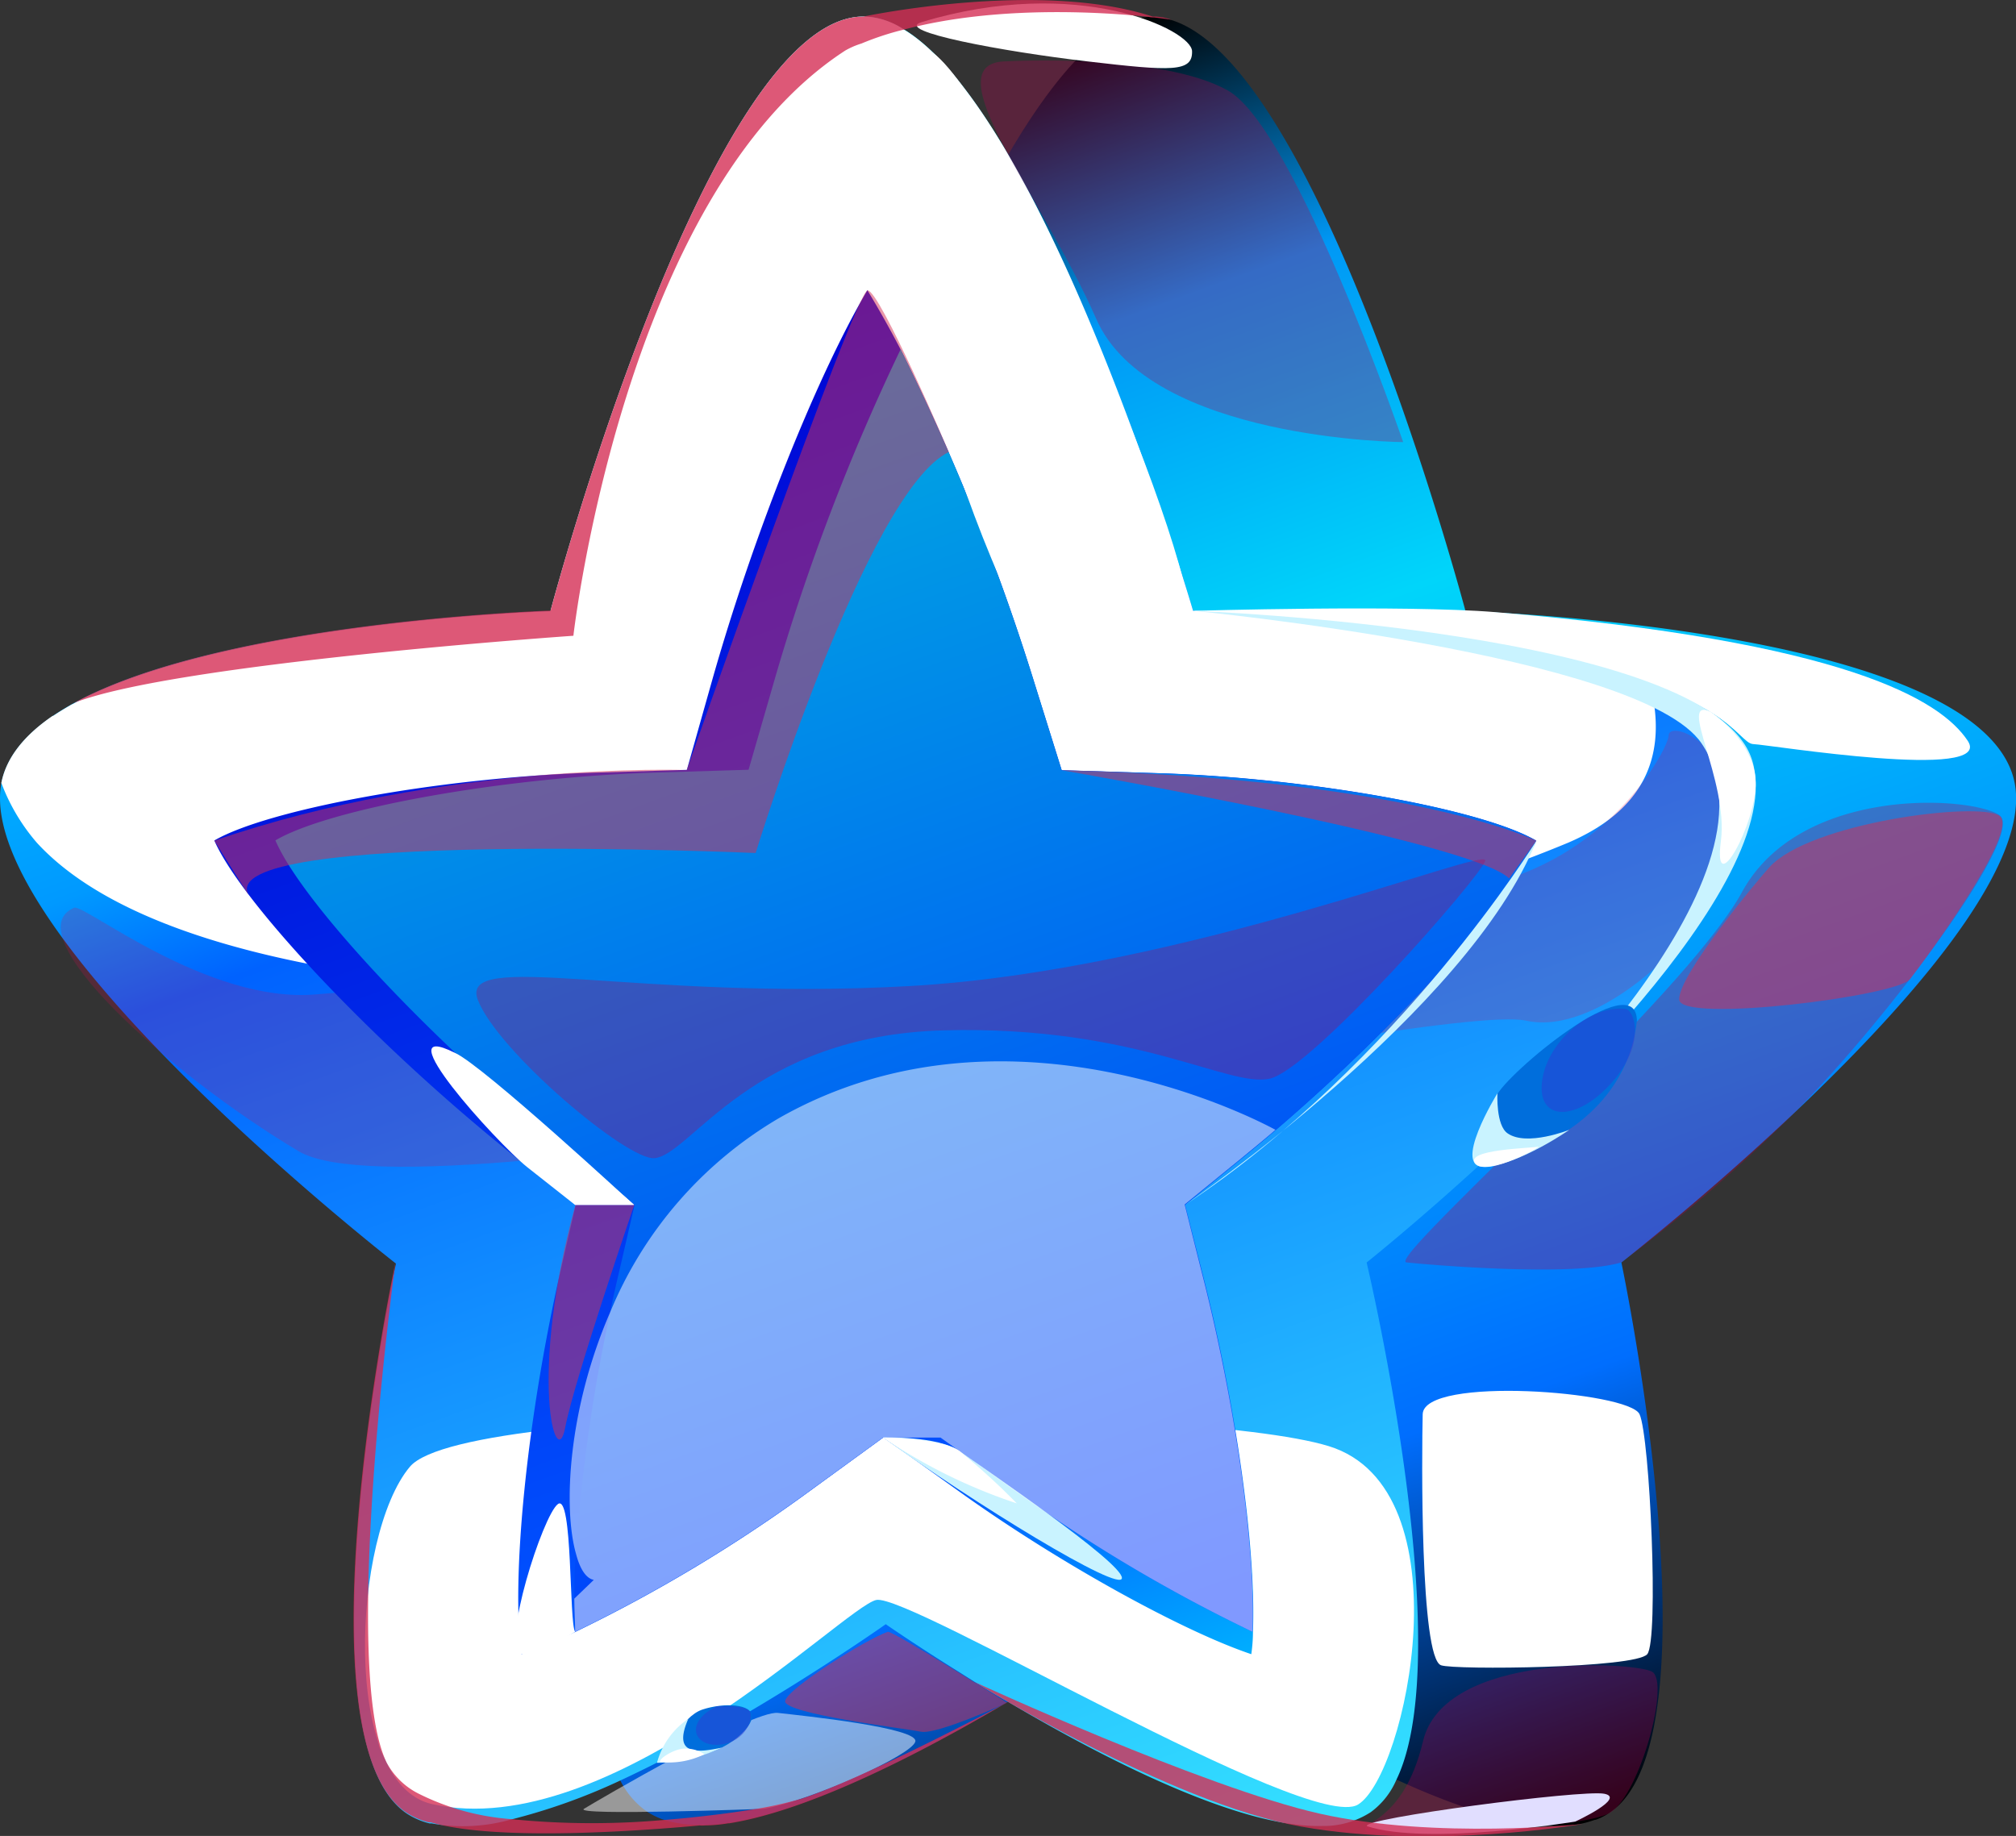 <svg xmlns="http://www.w3.org/2000/svg" xmlns:xlink="http://www.w3.org/1999/xlink" viewBox="0 0 196.33 178.81"><rect x="0" y="0" width="196.33" height="178.81" fill="#333333" stroke="none"/><defs><style>.cls-1{isolation:isolate;}.cls-2,.cls-3,.cls-4{mix-blend-mode:screen;}.cls-3{fill:url(#linear-gradient);}.cls-4{fill:url(#linear-gradient-2);}.cls-12,.cls-13,.cls-5{fill:#fff;}.cls-12,.cls-14,.cls-5{mix-blend-mode:soft-light;}.cls-6{fill:#b30053;opacity:0.3;}.cls-11,.cls-15,.cls-17,.cls-6,.cls-7{mix-blend-mode:multiply;}.cls-7{fill:#da0553;opacity:0.2;}.cls-8{fill:url(#linear-gradient-3);}.cls-9{fill:url(#linear-gradient-4);}.cls-10{fill:#c9f3ff;}.cls-11,.cls-15{fill:#d42f55;}.cls-11,.cls-12,.cls-17{opacity:0.5;}.cls-14{fill:#e1deff;}.cls-15{opacity:0.8;}.cls-16{fill:#006edc;}.cls-17{fill:#2f3dd4;}</style><linearGradient id="linear-gradient" x1="216.77" y1="240.46" x2="155.16" y2="71.17" gradientUnits="userSpaceOnUse"><stop offset="0"/><stop offset="0.23" stop-color="#006efe"/><stop offset="0.66" stop-color="#00d5fa"/><stop offset="0.85" stop-color="#0098f6"/><stop offset="1"/></linearGradient><linearGradient id="linear-gradient-2" x1="191.07" y1="241.33" x2="128.88" y2="70.46" gradientUnits="userSpaceOnUse"><stop offset="0" stop-color="#34e1ff"/><stop offset="0.63" stop-color="#0062ff"/><stop offset="0.7" stop-color="#09f"/><stop offset="1" stop-color="#00eaff"/></linearGradient><linearGradient id="linear-gradient-3" x1="183.54" y1="224.21" x2="136.48" y2="94.9" gradientUnits="userSpaceOnUse"><stop offset="0" stop-color="#00aeff"/><stop offset="0.21" stop-color="#0050fe"/><stop offset="1" stop-color="#0004d4"/></linearGradient><linearGradient id="linear-gradient-4" x1="185.5" y1="221.37" x2="141.35" y2="100.05" gradientUnits="userSpaceOnUse"><stop offset="0.04" stop-color="#03f"/><stop offset="1" stop-color="#00a9e1"/></linearGradient></defs><g class="cls-1"><g id="Layer_1" data-name="Layer 1"><g class="cls-2"><path class="cls-3" d="M226.49,183.55s9.71,46.07-1.06,53.53a6.14,6.14,0,0,1-1.44.75l-.08,0a10,10,0,0,1-3.62.6h0c-4.35,0-10-1.9-15.67-4.5-12.67-5.79-25.89-15.18-25.89-15.18s-3.52,2.47-8.71,5.65l-3.2,1.93-.08,0a1.35,1.35,0,0,1-.2.11c-8.26,4.86-19,10.41-26.87,11.67l-.1,0a14.68,14.68,0,0,1-2.31.21,2.5,2.5,0,0,1-.47,0,11.2,11.2,0,0,1-3.75-.56,7.19,7.19,0,0,1-1.56-.81A8.15,8.15,0,0,1,129,234c-4.31-8.78-1.19-29.8,1.11-41.86,1-5.12,1.79-8.56,1.79-8.56s-18-14.35-29-28.31c-5.37-6.82-9-13.54-8-18.37,1.68-7.86,16.11-12.08,29.62-14.33a197.42,197.42,0,0,1,23.31-2.4c.64-.06,1-.06,1-.06S156.67,93,166.78,75.65c4.42-7.55,9.2-13.14,13.68-13.42a1.5,1.5,0,0,1,.37,0,5.46,5.46,0,0,1,1.83.31c14.57,4.48,28.65,57.57,28.65,57.57s50.63,1.55,53.49,16.79C267.54,151.61,226.49,183.55,226.49,183.55Z" transform="translate(-68.59 -60.59)"/><path class="cls-4" d="M201.68,183.55s9,37.86,2.89,50.4a7.64,7.64,0,0,1-2.48,3.13,8.43,8.43,0,0,1-4.72,1.35c-8,.23-21.05-6.44-30.6-12.08-1.78-1-3.45-2.07-4.92-3-4.23-2.64-7-4.57-7-4.57S141.59,228.16,129,234a58.66,58.66,0,0,1-10.71,3.82,17.22,17.22,0,0,1-7.68.36l-.19,0a7.1,7.1,0,0,1-2.28-1c-10.52-7.28-1.46-51.39-1-53.46a.23.23,0,0,0,0-.07S66,151.61,68.72,136.87v0c2.92-15.21,53.49-16.76,53.49-16.76S137.55,62.2,152.69,62.2c4.63,0,9.54,5.68,14.09,13.45,10.07,17.3,18,44.43,18,44.43s6.39.2,14.77,1.16c9.57,1.05,21.69,3.08,29.94,6.87,4.91,2.25,8.44,5.11,9.21,8.76,2.13,9.93-15.63,27.85-27.22,38.27C205.91,180.18,201.68,183.55,201.68,183.55Z" transform="translate(-68.59 -60.59)"/><path class="cls-5" d="M184.79,120.08s20.65-.6,29.43.13c34.2,2.87,43.36,8.56,46,12.53s-19.33.38-20.89.32-2.59-5.62-21-8S184.79,120.08,184.79,120.08Z" transform="translate(-68.59 -60.59)"/><path class="cls-6" d="M226.48,183.54c-4.73,1.44-18.86.23-20.92,0s27.08-25.8,32.68-36.07c5.73-10.5,22.54-9.32,25.08-7.47s-10.75,19.61-19.61,28.59A151.33,151.33,0,0,1,226.48,183.54Z" transform="translate(-68.59 -60.59)"/><path class="cls-5" d="M221.27,142.68a132.7,132.7,0,0,1-15.6,5.37c-17.61,5-39.83,8.27-61.13,9.17-14.9.61-29.42.05-41.72-2C89.06,153,78,149,72.19,142.68a19.18,19.18,0,0,1-3.47-5.84c.49-2.51,2.3-4.69,5-6.53,0,0,0,0,.05,0,.52-.35,1.1-.7,1.7-1.05.09-.06.17-.08.28-.14,14.68-8,46.44-9,46.44-9S137.55,62.2,152.69,62.2a7.33,7.33,0,0,1,3.93,1.27c3.43,2.07,6.89,6.59,10.16,12.18,10.07,17.3,18,44.43,18,44.43s6.39.2,14.77,1.16c9.57,1.05,21.69,3.08,29.94,6.87C230.79,134.46,228.58,139.56,221.27,142.68Z" transform="translate(-68.59 -60.59)"/><path class="cls-7" d="M75.81,149c-5.87,2.52,9.19,16.15,21.85,23.71C110.1,180.1,208.23,158,217.22,160s23.36-14.3,20.78-21.23-6.91-7.74-6.91-6.55-5.38,11.44-17.28,14.42S109.9,156.53,99.34,157.44,76.73,148.56,75.81,149Z" transform="translate(-68.59 -60.59)"/><path class="cls-5" d="M110.67,236.3c-8.92-2-7.77-26.2-2.16-32.86s76-6.16,89.49-2,7.55,32,2.85,34.9-43.77-20.63-46.93-19.92S128,240.21,110.67,236.3Z" transform="translate(-68.59 -60.59)"/><path class="cls-8" d="M189.48,173.45,184,177.94l1.61,6.35c3.47,13.46,5.31,27.45,5,35.23,0,.8-.07,1.51-.16,2.18-6.49-2.18-18.16-8.54-27.91-15.46l-5.09-3.64-2.84-2-7.76,5.65a147.2,147.2,0,0,1-22.23,13.28,49.4,49.4,0,0,1-5.25,2.18c-1-7.13.45-22.6,3.82-37.41l1.46-6.35L119,173.45c-13.49-10.75-26.79-24.75-29.54-31,5.16-3,21.67-6.09,36.46-6.59l9.56-.29L137.9,127c4.13-14.61,10.36-30,15.16-38.14,1,1.64,2.1,3.58,3.23,5.75a215.47,215.47,0,0,1,13,32.39l2.69,8.6,9.59.3c14.77.47,31.4,3.52,36.62,6.56C215.62,148.7,202.7,162.7,189.48,173.45Z" transform="translate(-68.59 -60.59)"/><path class="cls-9" d="M218.19,142.47c-2.36,5.71-13.4,17.93-25.39,28.2-1.08.94-2.22,1.86-3.32,2.77l-5.52,4.5,1.61,6.36c3.47,13.46,5.3,27.45,5,35.22a152.66,152.66,0,0,1-22.49-13.28l-7.9-5.64h-5.59l-7.76,5.64a148,148,0,0,1-22.23,13.28c0-1-.08-2.07-.08-3.23,0-1.35,0-2.82.16-4.38A160.71,160.71,0,0,1,128,188.49c.27-1.41.59-2.8.92-4.19l1.47-6.36-5.64-4.5c-13.45-10.73-26.65-24.74-29.34-31,5.15-3.05,21.72-6.08,36.5-6.59l9.58-.29,2.48-8.59A208.91,208.91,0,0,1,156.3,94.61a217.43,217.43,0,0,1,13,32.39l2.69,8.61,9.58.3C196.34,136.39,213,139.42,218.19,142.47Z" transform="translate(-68.59 -60.59)"/><path class="cls-10" d="M154.59,200.59s5.37-.17,7.48,1.35,15.82,10.81,15.78,12.34S163.41,207,154.59,200.59Z" transform="translate(-68.59 -60.59)"/><path class="cls-5" d="M119.35,221.7c-2-.74,2.11-13.54,3.57-14.62s1.08,11.63,1.68,12.44C124.6,219.52,121,221.82,119.35,221.7Z" transform="translate(-68.59 -60.59)"/><path class="cls-11" d="M124.63,177.94h5.73s-5.86,17.11-6.73,21.7S120,194.76,124.63,177.94Z" transform="translate(-68.59 -60.59)"/><path class="cls-11" d="M92.81,147.79c-3.61-6.46,49.37-4.12,49.37-4.12S153,108.44,161,104.61c0,0-6.71-15.69-7.91-15.74s-17.63,46.72-17.63,46.72-23.55-.88-46,6.88Z" transform="translate(-68.59 -60.59)"/><path class="cls-11" d="M172,135.61s39.83,6.88,43.55,10.53l2.66-3.67S205.93,136.45,172,135.61Z" transform="translate(-68.59 -60.59)"/><path class="cls-6" d="M166.67,66.56c-7.52,0,3.38,13,8.68,25.09,5.18,11.83,29.89,12,29.89,12s-10.52-30.58-17.08-34.25S166.67,66.56,166.67,66.56Z" transform="translate(-68.59 -60.59)"/><path class="cls-6" d="M201.84,239.13c-1.56-1.17,3.3-.4,5.33-8.95,2.07-8.73,20.51-7.75,22.3-6.78s-1.13,11.78-4,13.69S201.84,239.13,201.84,239.13Z" transform="translate(-68.59 -60.59)"/><path class="cls-5" d="M208.93,222.78c-2.06-.71-1.88-20.69-1.79-24.45s20.11-2.22,21.12,0,1.89,22,.75,23.37S210.27,223.25,208.93,222.78Z" transform="translate(-68.59 -60.59)"/><path class="cls-12" d="M143,236.76c4.58-.82,14.39-5.21,14.73-6.55s-10.84-2.51-13.38-2.79-17.76,8.64-18.89,9.34S143,236.76,143,236.76Z" transform="translate(-68.59 -60.59)"/><path class="cls-11" d="M155.05,219.52c-2.13.73-9.74,5.49-10,6.73s11.67,2.69,13.23,3,8.39-2.82,8.39-2.82S155.49,219.37,155.05,219.52Z" transform="translate(-68.59 -60.59)"/><path class="cls-11" d="M240.88,145.08c-1.36,1.51-8.87,10.56-8.76,12.87s21.18-.32,22.49-2,10.74-14.48,8.71-15.9S244.84,140.68,240.88,145.08Z" transform="translate(-68.59 -60.59)"/><path class="cls-10" d="M184.79,120.08s43.63,4.23,49.5,12.9c8.93,13.16-19.42,39.08-19.42,39.08s28.25-25.1,24.34-37.47C235.2,121.9,184.79,120.08,184.79,120.08Z" transform="translate(-68.59 -60.59)"/><path class="cls-13" d="M235.18,129.92c-3.33-1.54,1.78,6.63,1,12.6s3.45-1.69,3.39-5.72S235.18,129.92,235.18,129.92Z" transform="translate(-68.59 -60.59)"/><path class="cls-5" d="M159.47,65.75C150.81,62.52,156,93,165.14,115c8.72,21,17.45,12.66,19.25,7.22S166.65,71.14,159.47,65.75Z" transform="translate(-68.59 -60.59)"/><path class="cls-13" d="M168.43,85.42c-6.29-.8-2.66,18.32,1.23,25s9.38,2.27,9.52-3.56S170.8,85.72,168.43,85.42Z" transform="translate(-68.59 -60.59)"/><path class="cls-5" d="M158.33,62.75c-2.81.86,7.93,2.86,16.16,3.82s10.25,1.06,10.19-1S173.57,58.13,158.33,62.75Z" transform="translate(-68.59 -60.59)"/><path class="cls-14" d="M201.72,238.45c-.74-.74,20.91-3.57,23.09-3.16S222,238,222,238,207.63,240.38,201.72,238.45Z" transform="translate(-68.59 -60.59)"/><path class="cls-12" d="M185.57,184.3c3.47,13.46,5.3,27.45,5,35.22a152.66,152.66,0,0,1-22.49-13.28l-7.9-5.64h-5.59l-7.76,5.64a148,148,0,0,1-22.23,13.28c0-1-.08-2.07-.08-3.23l1.9-1.83c-.75-.13-1.35-1.05-1.74-2.55-1.25-4.41-.78-14,3.29-23.42a39.33,39.33,0,0,1,16.48-19c23-13.08,48.35,1.14,48.35,1.14-1.08.94-2.22,1.86-3.32,2.77l-5.52,4.5Z" transform="translate(-68.59 -60.59)"/><path class="cls-13" d="M105.47,230.47c-.84-5.67,1.33-9.51,3.34-9.3s4.67,13,2.8,14.56S105.68,232,105.47,230.47Z" transform="translate(-68.59 -60.59)"/><path class="cls-15" d="M166.49,226.5c-8.26,4.86-19,10.41-26.87,11.67l-.1,0a14.68,14.68,0,0,1-2.31.21,2.5,2.5,0,0,1-.47,0c-6,.55-19.89,1.55-26.18-.3l-.19,0a7.1,7.1,0,0,1-2.28-1c-10.52-7.28-1.46-51.39-1-53.46-.26,2-5.26,39.58-.84,48.65a7.15,7.15,0,0,0,3.08,3,24,24,0,0,0,9,2.49,78.9,78.9,0,0,0,14.75.1c3.18-.25,6.16-.62,8.57-1a37.39,37.39,0,0,0,5-1.09C152.22,234,164.74,227.42,166.49,226.5Z" transform="translate(-68.59 -60.59)"/><path class="cls-15" d="M182.66,62.51s-.59-.09-1.68-.22c-.15,0-.34,0-.52-.06-4.45-.46-14.84-1.15-23.84,1.24a27.85,27.85,0,0,0-4.14,1.36,7.77,7.77,0,0,0-1.57.68c-21.59,14-26.48,57-26.48,57s-38.84,2.68-48.66,6.55c14.68-8,46.44-9,46.44-9S137.55,62.2,152.69,62.2c0,0,17.05-3.61,28.14,0A5.46,5.46,0,0,1,182.66,62.51Z" transform="translate(-68.59 -60.59)"/><path class="cls-16" d="M228,160c-.06-5.46-12.82,5.25-13.72,7.39s-1.57,4.95-1,5.89S226.74,171.32,228,160Z" transform="translate(-68.59 -60.59)"/><path class="cls-17" d="M226.87,158.85c-3.53-.37-7.72,3.33-8.12,7.18s3.48,3.76,6.8,0S227.83,159,226.87,158.85Z" transform="translate(-68.59 -60.59)"/><path class="cls-10" d="M214.42,167.07s-.17,3.13,1,3.91c1.87,1.29,6-.35,6-.35s-4.75,3.33-8.17,3.6S214.42,167.07,214.42,167.07Z" transform="translate(-68.59 -60.59)"/><path class="cls-13" d="M212.26,173.91c-1.08-1.39,5.56-1.49,6.13-1.64S213.43,175.26,212.26,173.91Z" transform="translate(-68.59 -60.59)"/><path class="cls-16" d="M134.05,231.58c-.84-.14.89-3.81,2.95-4.49s4.93-.6,4.81.77S138.19,232.26,134.05,231.58Z" transform="translate(-68.59 -60.59)"/><path class="cls-10" d="M135.62,228c-1.57,3.59.87,3.3,3.27,2.8a15.52,15.52,0,0,1-6.32,1.48A7.53,7.53,0,0,1,135.62,228Z" transform="translate(-68.59 -60.59)"/><path class="cls-13" d="M132.9,232.2c-.25-.27,1.32-1.27,2.29-1.3a3.27,3.27,0,0,1,2,.54A7.71,7.71,0,0,1,132.9,232.2Z" transform="translate(-68.59 -60.59)"/><path class="cls-17" d="M138.4,226.77c-3.22,1.57-2.24,4,.32,3.74s3.41-2.79,2.82-3.33S138.4,226.77,138.4,226.77Z" transform="translate(-68.59 -60.59)"/><path class="cls-5" d="M112.89,163.13c-7-3.49,4,8.68,7,11.1l4.7,3.71h5.73S115.61,164.34,112.89,163.13Z" transform="translate(-68.59 -60.59)"/><path class="cls-13" d="M124.63,177.94c-1.44-1.14-2.47-4.84-.83-4.65s6.56,4.65,6.56,4.65Z" transform="translate(-68.59 -60.59)"/><path class="cls-13" d="M154.59,200.6s5.68,0,7.48,1.34a67.94,67.94,0,0,1,5.54,5.07A52.64,52.64,0,0,1,154.59,200.6Z" transform="translate(-68.59 -60.59)"/><path class="cls-15" d="M163.48,224.4s22.32,10.28,33.63,12.83,25.64,1,25.64,1-14.57,2.56-27.45.26S163.48,224.4,163.48,224.4Z" transform="translate(-68.59 -60.59)"/><path class="cls-13" d="M69.64,137.26c1.22,6.1,9.51-2,11.34-5.5S70,128.37,69.64,137.26Z" transform="translate(-68.59 -60.59)"/><path class="cls-10" d="M184,177.94s27.63-18.93,34.22-35.47C218.18,142.47,205,164,184,177.94Z" transform="translate(-68.59 -60.59)"/><path class="cls-6" d="M132.35,173.39c-2.64.28-15.27-10.39-17.22-15.4s15.36.12,42-1.36,56.58-13.79,56.1-12.2-16.91,20.34-21,21.22-12.95-5.2-31.7-4.71S135.93,173,132.35,173.39Z" transform="translate(-68.59 -60.59)"/></g></g></g></svg>